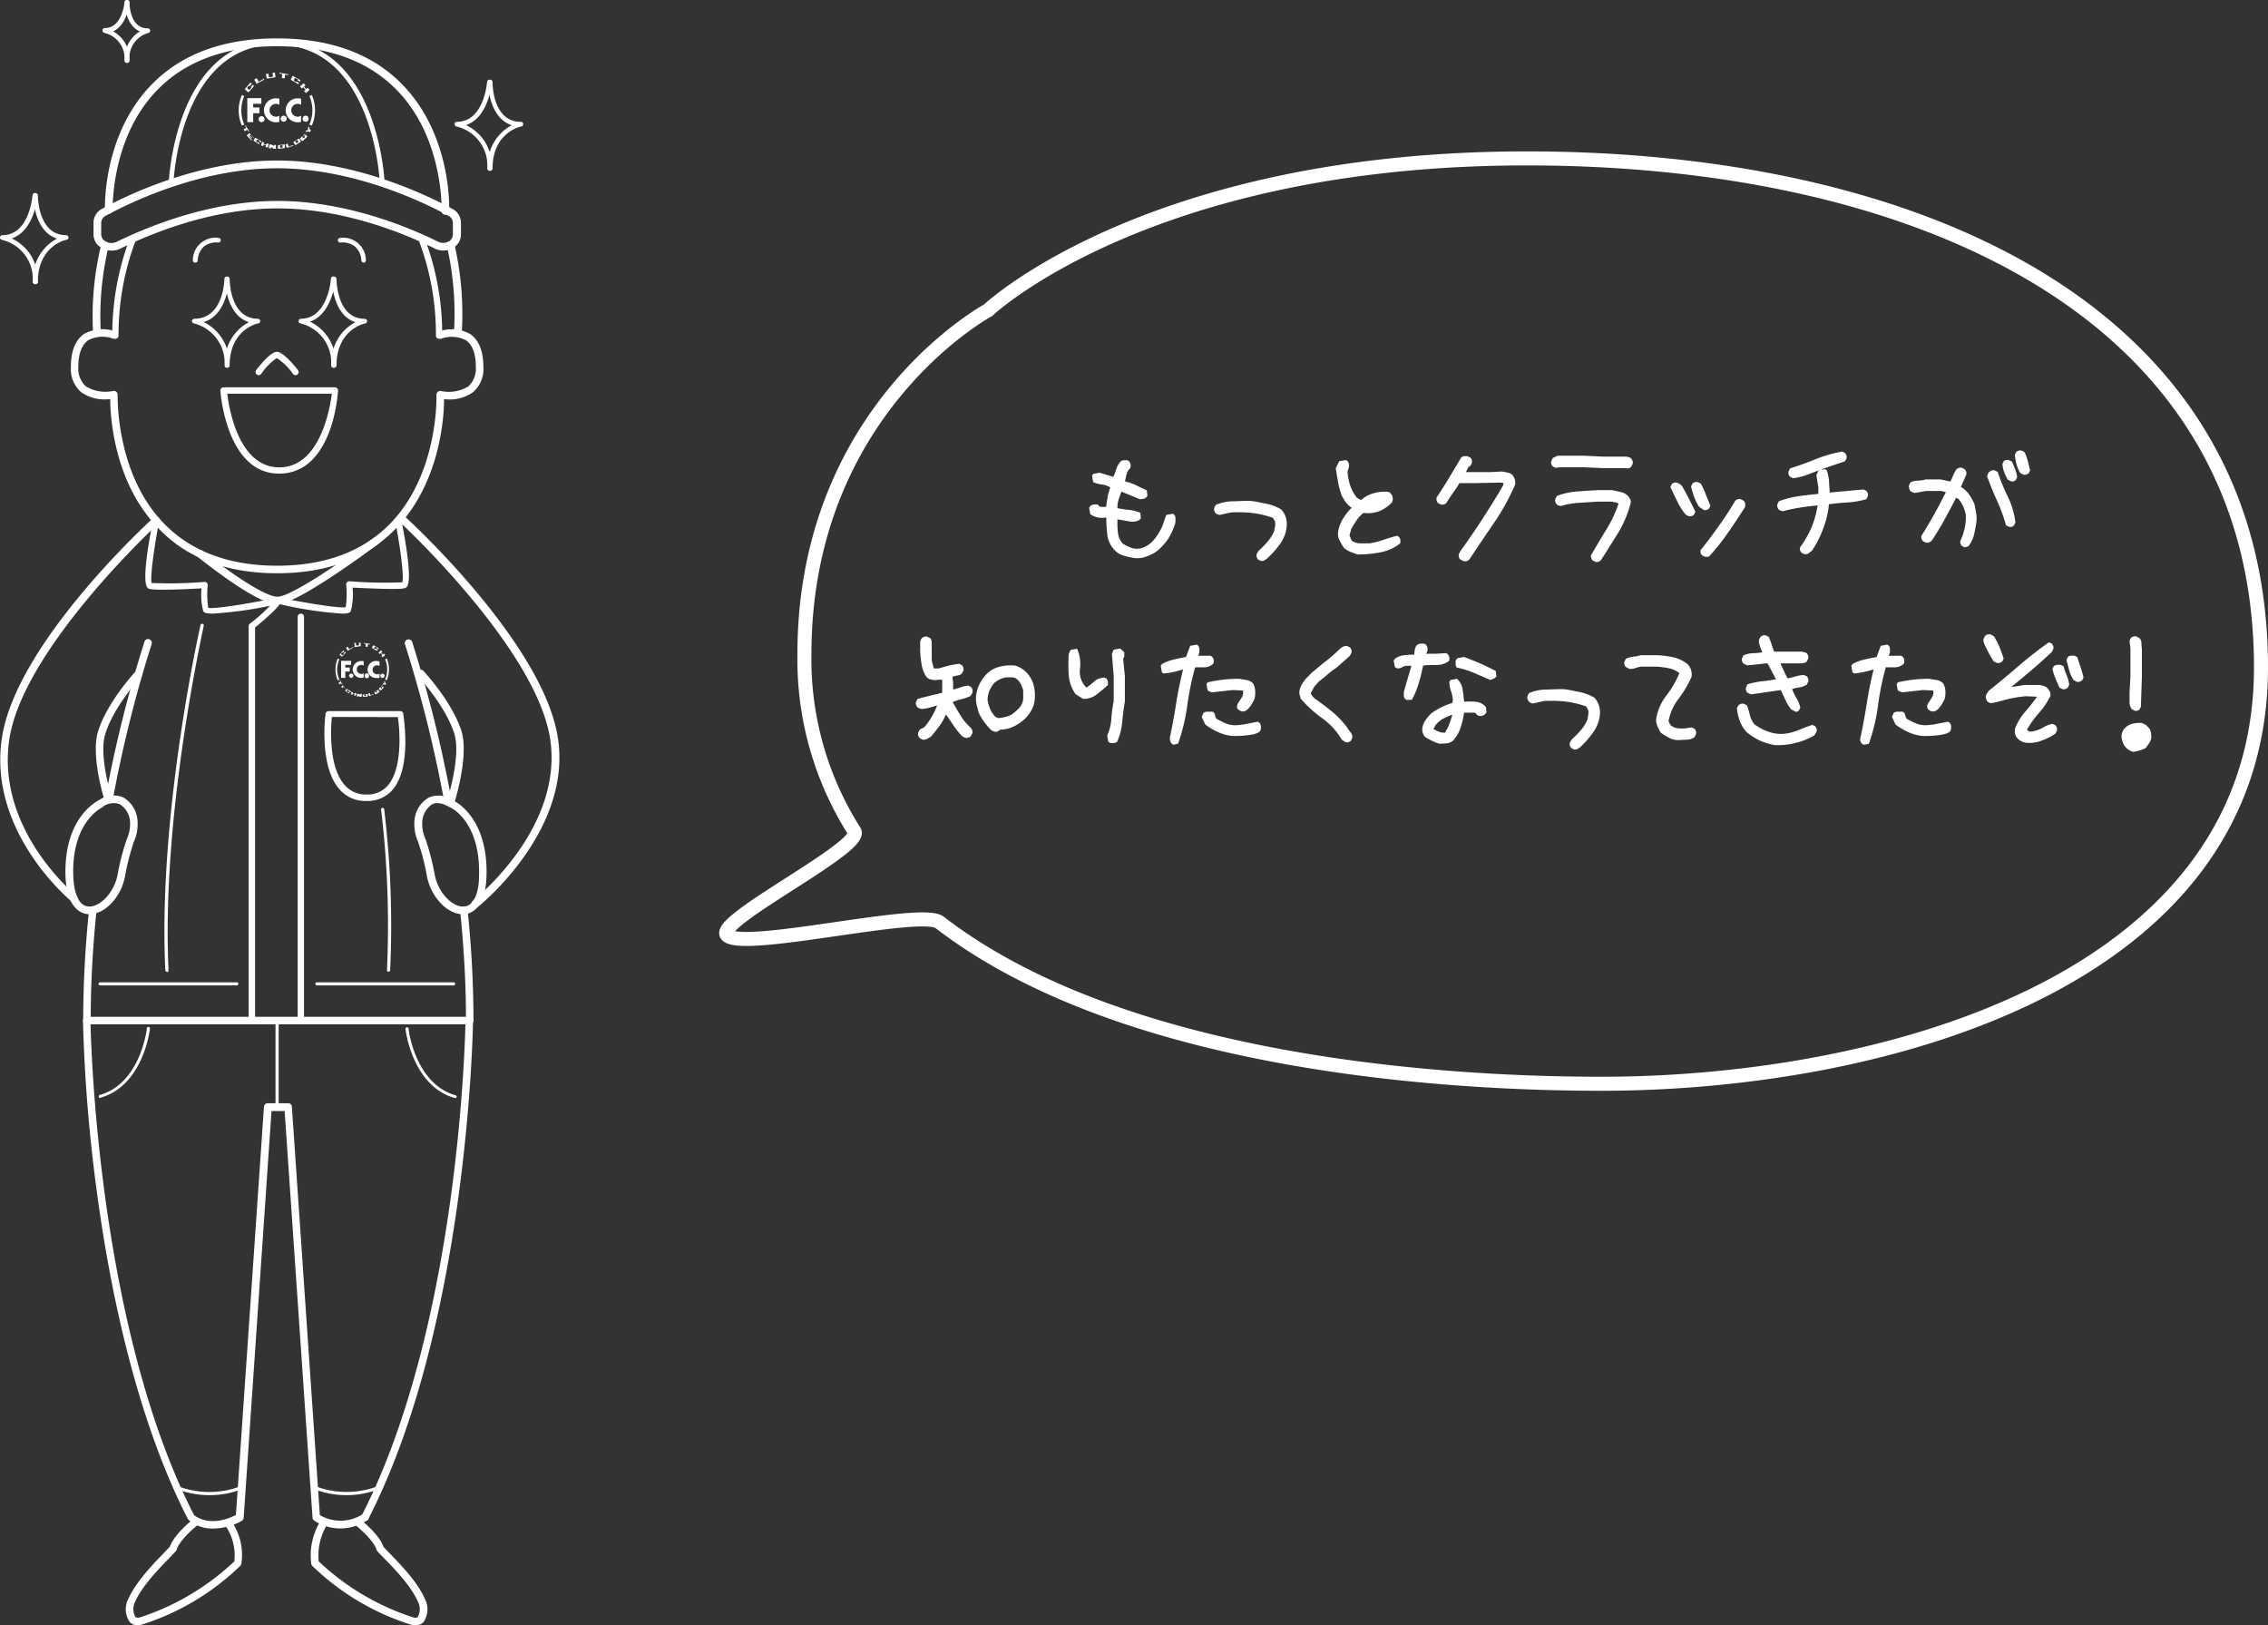 <svg xmlns="http://www.w3.org/2000/svg" viewBox="0 0 300.72 215.48"><rect x="0" y="0" width="300.72" height="215.48" fill="#333333" stroke="none"/><defs><style>.cls-1{fill:#fff;}.cls-2{fill:none;stroke:#fff;stroke-miterlimit:10;stroke-width:1.86px;}</style></defs><title>sec04_pc_img03</title><g id="レイヤー_2" data-name="レイヤー 2"><g id="レイヤー_2-2" data-name="レイヤー 2"><path class="cls-1" d="M150.52,74a9.39,9.39,0,0,1-1.6-.36,2.63,2.63,0,0,1-1.29-.89,3.56,3.56,0,0,1-.82-1.94,20.13,20.13,0,0,1-.12-2.2,3.5,3.5,0,0,1-1.13,0,3.26,3.26,0,0,1-1-.43l-.15-.86.15-.24a1.23,1.23,0,0,1,.47-.19,3,3,0,0,1,.55,0,.49.49,0,0,0,.47.31h.62c.05-.47.12-.91.2-1.33a7.57,7.57,0,0,1,.35-1.25,3,3,0,0,0-1.13-.39,4.2,4.2,0,0,1-1.14-.31l-.15-.86.15-.23.86-.16,1.8.55a5.39,5.39,0,0,0,.39-1,2.86,2.86,0,0,1,.55-1,.7.7,0,0,1,.43-.2,3,3,0,0,1,.5,0,.76.76,0,0,1,.4.43,1.18,1.18,0,0,1,0,.59,1.75,1.75,0,0,0-.51.86c-.08.31-.15.62-.2.93a6.4,6.4,0,0,1,1.49.51c.47.24.93.46,1.4.67l.08.7a.68.68,0,0,1-.43.39,2.2,2.2,0,0,1-.58.08l-2.43-1c-.15.37-.28.72-.39,1.06a4,4,0,0,0-.15,1.13c.52.1,1,.18,1.56.23a5.3,5.3,0,0,1,1.48.39l.08.71a1,1,0,0,1-.55.39,2.93,2.93,0,0,1-.7.08l-1.87-.32v.63a9,9,0,0,0,.11,1.39,2.48,2.48,0,0,0,.59,1.19,5.8,5.8,0,0,0,1.17.58,2.32,2.32,0,0,0,1.41,0,3.42,3.42,0,0,0,1.6-1.13,8,8,0,0,0,1.05-1.68l.55-1.56.86-.16a.58.58,0,0,1,.35.51,5.07,5.07,0,0,1,0,.66,8.66,8.66,0,0,1-.9,2.07A8.35,8.35,0,0,1,153.49,73a5.33,5.33,0,0,1-1.37.74A3.68,3.68,0,0,1,150.52,74Z"/><path class="cls-1" d="M167.19,74.37l-.39-.2a1,1,0,0,1-.17-.33.66.66,0,0,1,0-.37l.23-.43a13.18,13.18,0,0,0,1.23-1.25,5.17,5.17,0,0,0,.88-1.45c0-.18.06-.37.1-.56a2.07,2.07,0,0,0,0-.61l-.28-.51a12.39,12.39,0,0,0-2.38-.6,13.44,13.44,0,0,0-2.46-.14,3.53,3.53,0,0,0-1.13.1l-1.1.25a2.46,2.46,0,0,1-.29-.09,1.48,1.48,0,0,1-.25-.14,1.35,1.35,0,0,1-.18-.33.77.77,0,0,1,0-.37l.2-.4a6,6,0,0,1,2.09-.48c.74,0,1.47-.06,2.2-.06s1.51.22,2.25.35a6.53,6.53,0,0,1,2.13.78,2.67,2.67,0,0,1,.6,1,3.13,3.13,0,0,1,.14,1.21,4.69,4.69,0,0,1-.86,2.34A11.33,11.33,0,0,1,168.05,74a3.16,3.16,0,0,1-.39.28A.71.71,0,0,1,167.19,74.37Z"/><path class="cls-1" d="M180,73.51c-.31-.11-.62-.22-.94-.35a3.55,3.55,0,0,1-.86-.51c-.2-.31-.4-.64-.58-1a1.87,1.87,0,0,1-.2-1.13,4.8,4.8,0,0,1,.63-1.72,7.32,7.32,0,0,1,1.17-1.48,3.1,3.1,0,0,1-.78-.75,5.85,5.85,0,0,1-.55-.9,10.51,10.51,0,0,1-.47-1.75c-.1-.6-.21-1.21-.31-1.84l.47-.94.86-.15a.66.66,0,0,1,.39.43,1.14,1.14,0,0,1,0,.58l-.16.55a8.31,8.31,0,0,0,.35,1.8,5.42,5.42,0,0,0,.9,1.64l.55.31a4.11,4.11,0,0,1,1.64-.9,5.3,5.3,0,0,1,2-.19,1.09,1.09,0,0,1,.51.58,1.42,1.42,0,0,1,0,.74,4.65,4.65,0,0,1-1.6,1.18,4.2,4.2,0,0,1-2,.31L180.8,68a4,4,0,0,0-.94,1c-.26.39-.49.77-.7,1.13l-.23.86.31.7a2.1,2.1,0,0,0,1.09.35c.42,0,.84,0,1.25,0a10.57,10.57,0,0,0,1.84-.47c.6-.2,1.21-.39,1.83-.54a.7.7,0,0,1,.4.43,1.14,1.14,0,0,1,0,.58A5.88,5.88,0,0,1,183,73.23,15.6,15.6,0,0,1,180,73.51Z"/><path class="cls-1" d="M194,74.37l-.39-.2a1.06,1.06,0,0,1-.18-.33.92.92,0,0,1,0-.37l.2-.39c1-1.41,2-2.83,2.93-4.28s1.87-2.92,2.73-4.43l.08-.32a1.68,1.68,0,0,0-.52-.07l-3.23.07-2.11,0a13.28,13.28,0,0,1-.88,1.33c-.32.45-.61.89-.87,1.33a1.24,1.24,0,0,1-.34.18.76.76,0,0,1-.37,0l-.39-.2a.87.87,0,0,1-.17-.33.79.79,0,0,1,0-.41c.57-.86,1.12-1.73,1.66-2.62l1.58-2.65a.67.67,0,0,1,.39-.2,2.49,2.49,0,0,1,.47,0l.39.2a.87.87,0,0,1,.17.33.66.66,0,0,1,0,.37l-.19.39-.24.12-.35.7h3.21l1.6-.08.7.14a1.4,1.4,0,0,1,.63.29,1.82,1.82,0,0,1,.33.59,2,2,0,0,1,.06.7,29.3,29.3,0,0,1-2.8,5.08c-1.1,1.61-2.19,3.23-3.26,4.84a.91.91,0,0,1-.37.24A1,1,0,0,1,194,74.37Z"/><path class="cls-1" d="M215.54,62.06l0,0h-3l-2.42-.11h-3.32l-.55.07-.39-.19a1,1,0,0,1-.17-.33.66.66,0,0,1,0-.37l.19-.4.63-.31h3.63l2.42.12h3.13l.31.08a.61.61,0,0,1,.27.15,1.68,1.68,0,0,1,.2.34.77.77,0,0,1,0,.41l-.2.39a1.29,1.29,0,0,1-.33.17A.66.66,0,0,1,215.54,62.06Zm-4,12.42-.39-.19A.59.59,0,0,1,211,74c0-.1-.05-.2-.08-.31.65-1.14,1.33-2.27,2-3.38a16.12,16.12,0,0,0,1.68-3.53.79.79,0,0,0-.41-.18,1.6,1.6,0,0,1-.45-.1h-1.87l-2.5.16a11,11,0,0,0-2.43.43l-.29-.08a.6.6,0,0,1-.25-.15,1.24,1.24,0,0,1-.18-.34.76.76,0,0,1,0-.37l.2-.39a8.77,8.77,0,0,1,2.67-.6c.93-.07,1.86-.13,2.8-.18h1.87l1.11.24a1.93,1.93,0,0,1,1,.54,2.07,2.07,0,0,1,.27.41.75.75,0,0,1,.08.49,14.33,14.33,0,0,1-1.68,4c-.75,1.23-1.52,2.45-2.3,3.65a1,1,0,0,1-.33.17A.7.7,0,0,1,211.51,74.48Z"/><path class="cls-1" d="M223.9,68.43l-.39-.2a8.89,8.89,0,0,1-1.13-1.79c-.32-.65-.62-1.28-.9-1.88l.19-.39A1,1,0,0,1,222,64a.7.7,0,0,1,.38,0l.39.19.27.27c.31.55.62,1.12.92,1.7s.58,1.16.84,1.7l-.2.39a1.06,1.06,0,0,1-.33.18A.66.66,0,0,1,223.9,68.43Zm2-.82-.62-.43a6.66,6.66,0,0,1-.65-1.31,11.61,11.61,0,0,1-.41-1.39l.2-.39a1,1,0,0,1,.33-.17.66.66,0,0,1,.37,0l.39.19a10.9,10.9,0,0,1,.68,1.47c.2.51.4,1,.61,1.46l-.2.39a1.06,1.06,0,0,1-.33.18A.66.66,0,0,1,225.89,67.61Zm.16,6.21-.39-.2a1.06,1.06,0,0,1-.18-.33.66.66,0,0,1,0-.37c.83-1,1.64-2.11,2.42-3.2s1.51-2.22,2.19-3.36a1.19,1.19,0,0,1,.33-.18.77.77,0,0,1,.37,0l.39.2a.68.68,0,0,1,.2.37,1.14,1.14,0,0,1,0,.45c-.7,1.12-1.44,2.23-2.21,3.34a31.69,31.69,0,0,1-2.48,3.14.45.45,0,0,1-.27.14Z"/><path class="cls-1" d="M239.24,73.47l-.39-.2a1.06,1.06,0,0,1-.18-.33.77.77,0,0,1,0-.37A13.32,13.32,0,0,0,240.16,70,12.3,12.3,0,0,0,241,67c-.81.08-1.59.18-2.35.3a20.23,20.23,0,0,0-2.26.48,1.23,1.23,0,0,1-.29-.09,1.59,1.59,0,0,1-.26-.14,1.15,1.15,0,0,1-.17-.33.66.66,0,0,1,0-.37l.19-.39a11.94,11.94,0,0,1,2.58-.67c.89-.13,1.77-.23,2.66-.31v-.86L240.84,63l.24-.55.19-.13-1.87.7a7,7,0,0,1-1.68.37l-.39-.2a1.06,1.06,0,0,1-.18-.33.66.66,0,0,1,0-.37l.2-.39c1.14-.36,2.28-.77,3.41-1.23a17.24,17.24,0,0,1,3.5-1l.39.2a1.06,1.06,0,0,1,.18.33.77.77,0,0,1,0,.37l-.2.39-1.41.47-1.75.61.35,0a.22.22,0,0,1,.22,0l.17.11a6,6,0,0,1,.31,1.43c0,.51.08,1,.08,1.52l4.49-.41.39.2a1.06,1.06,0,0,1,.18.33.77.77,0,0,1,0,.37l-.2.39a10.94,10.94,0,0,1-2.46.43c-.83.05-1.67.13-2.5.24a12.06,12.06,0,0,1-.74,3.18A13.9,13.9,0,0,1,240.26,73l-.47.37A.75.75,0,0,1,239.24,73.47Z"/><path class="cls-1" d="M260.51,72.57l-.39-.2a1.06,1.06,0,0,1-.18-.33.76.76,0,0,1,0-.37,7.57,7.57,0,0,0,.57-1.68,7.35,7.35,0,0,0,.14-1.76,5.35,5.35,0,0,0-.35-1.09,4.78,4.78,0,0,0-.63-1l-.31-.15c-.5,1-1,1.92-1.53,2.89a32.39,32.39,0,0,1-1.71,2.81,1.16,1.16,0,0,1-.36.23.69.69,0,0,1-.43,0l-.39-.19a1.73,1.73,0,0,1-.17-.33.66.66,0,0,1,0-.37c.6-.94,1.16-1.89,1.7-2.86s1.05-1.94,1.54-2.93l-.62-.15h-2l-1.52.27-.29-.1-.26-.13a.54.54,0,0,1-.15-.3c0-.11-.06-.22-.08-.33a1.42,1.42,0,0,1,.1-.29,1.26,1.26,0,0,1,.13-.26,2.31,2.31,0,0,1,1-.23,3.39,3.39,0,0,0,1-.16h2l1.29.28c.13-.26.26-.54.37-.82a4.36,4.36,0,0,1,.45-.82,1.24,1.24,0,0,1,.34-.18.76.76,0,0,1,.37,0l.39.2a1,1,0,0,1,.17.33.79.79,0,0,1,0,.41l-.7,1.6a3.33,3.33,0,0,1,1.09,1,6.78,6.78,0,0,1,.71,1.29c.08.36.15.73.21,1.09a4.46,4.46,0,0,1,.06,1.17c-.08.57-.18,1.14-.31,1.7a4.24,4.24,0,0,1-.71,1.54.4.4,0,0,1-.27.14Zm5.86-2.73-.39-.2a21.89,21.89,0,0,0-1.19-3.26c-.48-1.06-.92-2.13-1.31-3.22a2,2,0,0,1,.1-.32.77.77,0,0,1,.17-.27,2.9,2.9,0,0,1,.33-.2.7.7,0,0,1,.41,0l.39.19a26,26,0,0,0,1.35,3.3,10.76,10.76,0,0,1,1,3.42l-.2.39a1.06,1.06,0,0,1-.33.18A.92.92,0,0,1,266.37,69.84Zm.23-6.06-.39-.19a7.34,7.34,0,0,1-.47-1,3.84,3.84,0,0,1-.23-1.1l.2-.39A1.29,1.29,0,0,1,266,61a.66.66,0,0,1,.37,0l.39.19c.16.34.3.68.43,1a4.41,4.41,0,0,1,.27,1.07l-.19.4a1.54,1.54,0,0,1-.34.17A.66.66,0,0,1,266.6,63.78Zm1.68-.86-.39-.19a4.27,4.27,0,0,1-.51-1.16,9.56,9.56,0,0,1-.23-1.27l.2-.39a1.29,1.29,0,0,1,.33-.17.66.66,0,0,1,.37,0l.39.19a7.72,7.72,0,0,1,.43,1.19c.1.41.21.82.31,1.24l-.19.39a1.54,1.54,0,0,1-.34.17A.66.66,0,0,1,268.28,62.92Z"/><path class="cls-1" d="M122.33,98.06l-.39-.2a1.77,1.77,0,0,1-.19-.33.69.69,0,0,1,0-.41l.19-.39c.13-.08.27-.14.39-.2a.9.9,0,0,0,.36-.27,9.45,9.45,0,0,0,.89-1.31,8.36,8.36,0,0,0,.67-1.42l0,0c-.34.1-.68.2-1,.29a6.46,6.46,0,0,1-1.07.18l-.29-.1-.26-.14a1.29,1.29,0,0,1-.17-.33.66.66,0,0,1,0-.37l.19-.39c.55-.16,1.1-.3,1.64-.43l1.64-.39V90.28l-.07-.19-1,.08-.55-.12a1,1,0,0,1-.47-.31,4.14,4.14,0,0,1-.66-1.78A12.42,12.42,0,0,1,122,86a6,6,0,0,0,0-.75,1,1,0,0,1,.24-.66,1.06,1.06,0,0,1,.33-.18.77.77,0,0,1,.37,0l.39.19a.83.83,0,0,1,.21.64c0,.25,0,.49,0,.73l0,1.29a2.59,2.59,0,0,0,.09.68c.07.22.13.45.18.68h.62l1.35-.37a10.94,10.94,0,0,1,1.39-.25l.39.19a1.24,1.24,0,0,1,.18.34.76.76,0,0,1,0,.37l-.23.43a1.2,1.2,0,0,1-.59.23,3,3,0,0,0-.62.16l0,.23a3.53,3.53,0,0,1,.08.72v.73h.08c.31-.08.61-.17.91-.28a5.61,5.61,0,0,1,1-.23l.39.19a1.24,1.24,0,0,1,.18.34.91.91,0,0,1,0,.41l-.24.43a6,6,0,0,1-1.19.43,6.64,6.64,0,0,0-1.19.39c.34.62.7,1.23,1.07,1.83a7.44,7.44,0,0,0,1.35,1.6,1.24,1.24,0,0,1,.18.34.76.76,0,0,1,0,.37l-.2.39a.52.52,0,0,1-.27.15l-.31.08a1.22,1.22,0,0,1-.43-.15,1.53,1.53,0,0,1-.36-.32,12.38,12.38,0,0,1-1-1.3c-.3-.46-.61-.91-.92-1.35a7.85,7.85,0,0,1-.88,1.54c-.35.48-.72.94-1.11,1.39-.16.1-.32.2-.49.29A1,1,0,0,1,122.33,98.06Zm9.5-1.06-.39-.19a9,9,0,0,1-.94-1.1,6.53,6.53,0,0,1-.74-1.25l-.24-.93a4,4,0,0,1-.12-1,4.64,4.64,0,0,1,.43-1.74,5.24,5.24,0,0,1,1.06-1.5,3.76,3.76,0,0,1,1.72-.92,6.61,6.61,0,0,1,1.95-.14,3.49,3.49,0,0,1,.82.35,4.08,4.08,0,0,1,.74.59,3.77,3.77,0,0,1,.94,1.7,5.42,5.42,0,0,1,.12,2,3.38,3.38,0,0,1-.41,1.27,4.76,4.76,0,0,1-.84,1.12,6.1,6.1,0,0,1-1.56,1.07,4.3,4.3,0,0,1-1.84.41v.08a1.3,1.3,0,0,1-.33.17A.66.66,0,0,1,131.83,97Zm2.3-2.26a7.68,7.68,0,0,0,.82-.69,2.33,2.33,0,0,0,.59-.84,1.89,1.89,0,0,0,.13-.82c0-.28,0-.57,0-.86a4.93,4.93,0,0,0-.29-.78,2.06,2.06,0,0,0-.53-.7,1,1,0,0,0-.64-.25c-.25,0-.5,0-.76,0a3.22,3.22,0,0,0-.94.29,2.87,2.87,0,0,0-.82.61,4.67,4.67,0,0,0-.55,1,3.3,3.3,0,0,0-.19,1.15,5.66,5.66,0,0,0,.35,1.19,3.23,3.23,0,0,0,.7,1l.35.16a5.66,5.66,0,0,0,1-.16A3.47,3.47,0,0,0,134.13,94.74Z"/><path class="cls-1" d="M143.61,92.65l-1-.63a4.94,4.94,0,0,1-.9-2.5,20.25,20.25,0,0,1,0-2.81l.24-.55.86-.15a5,5,0,0,1,.39,2.65,2.9,2.9,0,0,0,.86,2.5,13.64,13.64,0,0,0,1.09-.86,2,2,0,0,1,1.33-.46.67.67,0,0,1,.39.42,1.18,1.18,0,0,1,0,.59c-.47.42-.95.82-1.45,1.21A2.74,2.74,0,0,1,143.61,92.65Zm3.59,5.86-.24-.16-.15-.86a6.36,6.36,0,0,0,.55-2.19,17.05,17.05,0,0,1,.31-2.34V89.68l-.24-3,.24-.55.86-.15.54.47v.62l-.15.24.23,2.34V93c-.15.89-.27,1.78-.35,2.7a8.35,8.35,0,0,1-.66,2.61.75.75,0,0,1-.43.2A5,5,0,0,1,147.2,98.51Z"/><path class="cls-1" d="M155.59,98.74l-.23-.15a.8.8,0,0,1-.21-.41,1.1,1.1,0,0,1,0-.53c.3-1.46.57-2.94.81-4.46s.55-3,.91-4.45a12.12,12.12,0,0,1-2.58.55l-.23-.16-.16-.86.16-.23a6.08,6.08,0,0,1,1.52-.59c.55-.13,1.11-.24,1.68-.35l.55-1.48.86-.16a.58.58,0,0,1,.35.47,4.4,4.4,0,0,1,0,.62l-.16.39h1.64a.71.71,0,0,1,.39.43,1,1,0,0,1,0,.59,1.72,1.72,0,0,1-1.13.51c-.44,0-.87,0-1.29,0a36.16,36.16,0,0,0-1.05,5.11,25.39,25.39,0,0,1-1.21,5Zm7.82-1.17a5.94,5.94,0,0,1-1.92-.52,8.55,8.55,0,0,1-1.68-1l-.47-1,.24-.55a1,1,0,0,1,.55-.15h.62a.55.55,0,0,1,.35.43,1.24,1.24,0,0,0,.2.51c.36.2.74.4,1.13.57a3.39,3.39,0,0,0,1.29.29,9.43,9.43,0,0,0,1.52-.17l1.53-.3a.71.71,0,0,1,.39.43,1.14,1.14,0,0,1,0,.58c0,.35-.47.6-1.4.74A13.73,13.73,0,0,1,163.41,97.57Zm1.17-3.28c-.31-.12-.5-.27-.55-.46a.78.78,0,0,1,.16-.64c.15-.26.31-.5.47-.74a1.29,1.29,0,0,0,.15-.9l-1.33-.07-2.81.31-.54-.24-.16-.86.16-.23a18.15,18.15,0,0,1,4.14-.47l1,.16a1.59,1.59,0,0,1,.89.47,2.49,2.49,0,0,1,.27,1,3.09,3.09,0,0,1-.11,1.09C165.68,94,165.11,94.47,164.58,94.29Z"/><path class="cls-1" d="M178.42,98.39l-.5-.31a9.24,9.24,0,0,0-2.62-2.87,16.48,16.48,0,0,1-2.85-2.6c0-.18-.1-.36-.14-.53a1.55,1.55,0,0,1,0-.53,2.56,2.56,0,0,1,.31-.82c.16-.26.33-.5.51-.74l.74-.74c.63-.55,1.27-1.08,1.94-1.6A21.41,21.41,0,0,0,177.68,86a2.44,2.44,0,0,1,.43-.28.89.89,0,0,1,.51-.07l.39.19a1.35,1.35,0,0,1,.18.33.78.78,0,0,1,0,.37l-.2.4-1.8,1.6a9,9,0,0,0-1.17.88,14.05,14.05,0,0,1-1.13.91l-.63.71-.46.86a1.48,1.48,0,0,0,.19.35,3.74,3.74,0,0,0,.27.31c.79.55,1.55,1.13,2.31,1.74a12.25,12.25,0,0,1,2.07,2.17,3.67,3.67,0,0,0,.45.64.91.91,0,0,1,.21.72l-.19.39a1.35,1.35,0,0,1-.33.18A.7.7,0,0,1,178.42,98.39Z"/><path class="cls-1" d="M186.53,92.8l-.23-.15a.57.57,0,0,1-.16-.43v-.51l1-3.44h-.55a1.27,1.27,0,0,0-.7.2,1,1,0,0,1-.71.12l-.23-.16-.16-.86.16-.23a2.44,2.44,0,0,1,1.21-.47,10.19,10.19,0,0,1,1.37-.08,3.25,3.25,0,0,1,.07-.67,1.72,1.72,0,0,1,.24-.58,1.14,1.14,0,0,1,.47-.2,4.12,4.12,0,0,1,.54,0,.71.71,0,0,1,.39.43,1,1,0,0,1,0,.59l-.15.31h1.33l1.32-.08a.76.76,0,0,1,.4.43,1.18,1.18,0,0,1,0,.59,2.64,2.64,0,0,1-1.65.55c-.62,0-1.22,0-1.79.07-.16.79-.35,1.57-.59,2.35a11.19,11.19,0,0,1-.9,2.19Zm4.3,5.79a5.85,5.85,0,0,1-1-.4,8.33,8.33,0,0,1-.94-.54,2,2,0,0,1-.23-.47,1.82,1.82,0,0,1-.08-.55,2.46,2.46,0,0,1,.39-1.09,6.47,6.47,0,0,1,.78-.94,8.64,8.64,0,0,1,1.33-.82,10.27,10.27,0,0,1,1.49-.59l.07-.46a5.49,5.49,0,0,0-.27-1.18,3.42,3.42,0,0,1-.19-1.17l.15-.23.86-.16a2.44,2.44,0,0,1,.74,1.41c.08.52.15,1.07.2,1.64a8.13,8.13,0,0,1,1.56,0,2,2,0,0,1,1.33.7l.08.7a1.4,1.4,0,0,1-.47.43.93.93,0,0,1-.63,0l-.23-.15-.16-.24h-1.48a12.45,12.45,0,0,1-.47,2,4.86,4.86,0,0,1-1,1.71,1.57,1.57,0,0,1-.86.36C191.45,98.57,191.14,98.59,190.83,98.59Zm.86-1.49v-.16a5,5,0,0,0,.5-1c.13-.37.25-.73.36-1.09l-.08-.08c-.37.15-.73.32-1.1.5a3.36,3.36,0,0,0-1,.83l-.31.54a4.73,4.73,0,0,0,.78.39A1.54,1.54,0,0,0,191.69,97.1Zm5.93-6.95-2.18-.94a11.25,11.25,0,0,0-2.27-.7.61.61,0,0,1-.16-.43v-.51l.24-.31.86-.16c.73.26,1.44.55,2.15.86s1.39.65,2.07,1l.08.7a.79.79,0,0,1-.36.31Z"/><path class="cls-1" d="M208.72,99.37l-.39-.2a1.06,1.06,0,0,1-.18-.33.77.77,0,0,1,0-.37l.24-.43a13.18,13.18,0,0,0,1.23-1.25,5.17,5.17,0,0,0,.88-1.45c0-.18.06-.37.09-.56a1.78,1.78,0,0,0,0-.61l-.27-.51a12.39,12.39,0,0,0-2.38-.6,13.44,13.44,0,0,0-2.46-.14,3.62,3.62,0,0,0-1.14.1l-1.09.25a2.46,2.46,0,0,1-.29-.09L202.7,93a1.73,1.73,0,0,1-.17-.33.66.66,0,0,1,0-.37l.19-.4a6.08,6.08,0,0,1,2.09-.48c.75,0,1.48-.06,2.21-.06s1.5.22,2.25.35a6.53,6.53,0,0,1,2.13.78,2.8,2.8,0,0,1,.6,1,3.33,3.33,0,0,1,.14,1.21,4.79,4.79,0,0,1-.86,2.34A12.29,12.29,0,0,1,209.58,99a3.16,3.16,0,0,1-.39.28A.73.73,0,0,1,208.72,99.37Z"/><path class="cls-1" d="M222.55,98.12a2.6,2.6,0,0,1-1.23-.3,9.47,9.47,0,0,1-1.11-.68,7.06,7.06,0,0,1-.43-.82,2.26,2.26,0,0,1-.19-.94,6.74,6.74,0,0,1,1.34-3.14,12.83,12.83,0,0,0,1.74-3,3.39,3.39,0,0,0-1.46-.66,11.24,11.24,0,0,0-1.66-.2h-2a5.74,5.74,0,0,0-.74.2,2.55,2.55,0,0,1-.74.11l-.51-.27a1,1,0,0,1-.17-.33.66.66,0,0,1,0-.37l.19-.39a4.08,4.08,0,0,1,1-.28c.34,0,.67-.12,1-.19h2a12.88,12.88,0,0,1,2.15.25,4.61,4.61,0,0,1,2,.92,1.91,1.91,0,0,1,.49.78,2.09,2.09,0,0,1,.06.94,14.18,14.18,0,0,1-1.7,2.87,7,7,0,0,0-1.35,3l.27.5a1.7,1.7,0,0,0,.94.43,4.43,4.43,0,0,0,1.09,0l.78-.11.4.19a1.73,1.73,0,0,1,.17.33.66.66,0,0,1,0,.37l-.19.39a1.81,1.81,0,0,1-1,.34Z"/><path class="cls-1" d="M235.35,98.78a7.71,7.71,0,0,1-2-.6,7.79,7.79,0,0,1-1.8-1.16,4.46,4.46,0,0,1-.87-1.46,6.78,6.78,0,0,1-.38-1.66l.2-.39a1.38,1.38,0,0,1,.33-.2.79.79,0,0,1,.41,0l.39.2a9.17,9.17,0,0,1,.39,1.29,3.17,3.17,0,0,0,.59,1.21,6.67,6.67,0,0,0,1.89,1,4.82,4.82,0,0,0,2.17.26,7.06,7.06,0,0,0,1.84-.49c.6-.25,1.2-.48,1.79-.68l.4.19a1.73,1.73,0,0,1,.17.33.66.66,0,0,1,0,.37l-.31.51a9,9,0,0,1-2.52,1A9.27,9.27,0,0,1,235.35,98.78Zm2.54-4.53-.39-.2a6.1,6.1,0,0,1-.76-1.23l-.61-1.31-.19,0-3.71.54a2,2,0,0,1-.29-.09,1.59,1.59,0,0,1-.26-.14,1,1,0,0,1-.17-.33.66.66,0,0,1,0-.37l.19-.4a11.37,11.37,0,0,1,1.86-.39c.63-.07,1.27-.16,1.89-.27V90l-1.09-2.07-2.7.28-.51-.24a1.29,1.29,0,0,1-.17-.33.66.66,0,0,1,0-.37l.19-.39a3.63,3.63,0,0,1,1.2-.28c.43,0,.85-.06,1.27-.11v-.12c-.11-.23-.2-.46-.28-.68a2.87,2.87,0,0,1-.15-.73,1.4,1.4,0,0,1,.09-.29,1.48,1.48,0,0,1,.14-.25,1.19,1.19,0,0,1,.33-.18.66.66,0,0,1,.37,0l.39.2c.13.31.25.63.36.95a9.94,9.94,0,0,0,.35,1h3.67l.35.08a1,1,0,0,1,.31.15,1.24,1.24,0,0,1,.18.34.76.76,0,0,1,0,.37l-.2.39a.48.48,0,0,1-.29.15l-.33.08,0,0H236.1v.08l.89,1.88h.2l1-.26a5.12,5.12,0,0,1,1-.17l.39.19a1.35,1.35,0,0,1,.18.33.81.81,0,0,1,0,.38l-.2.39a2.43,2.43,0,0,1-.94.35,7.35,7.35,0,0,0-1,.23,7.07,7.07,0,0,0,.58,1.21,4.12,4.12,0,0,1,.51,1.25l-.19.39a1.24,1.24,0,0,1-.34.18A.66.66,0,0,1,237.89,94.25Z"/><path class="cls-1" d="M247.11,98.74l-.24-.15a.79.79,0,0,1-.2-.41.9.9,0,0,1,.05-.53c.3-1.46.57-2.94.81-4.46s.54-3,.9-4.45a12.19,12.19,0,0,1-2.57.55l-.24-.16-.15-.86.15-.23a6,6,0,0,1,1.53-.59c.54-.13,1.1-.24,1.68-.35l.54-1.48.86-.16a.57.57,0,0,1,.35.47,4.4,4.4,0,0,1,0,.62l-.15.39h1.64a.74.74,0,0,1,.39.43,1.18,1.18,0,0,1,0,.59,1.74,1.74,0,0,1-1.14.51c-.44,0-.87,0-1.28,0A36.18,36.18,0,0,0,249,93.62a24.72,24.72,0,0,1-1.21,5Zm7.81-1.17a5.94,5.94,0,0,1-1.92-.52,8.78,8.78,0,0,1-1.67-1l-.47-1,.23-.55a1,1,0,0,1,.55-.15h.62a.55.55,0,0,1,.35.43,1.39,1.39,0,0,0,.2.51c.36.2.74.4,1.13.57a3.39,3.39,0,0,0,1.29.29,9.43,9.43,0,0,0,1.52-.17l1.53-.3a.66.66,0,0,1,.39.43,1.14,1.14,0,0,1,0,.58c0,.35-.47.6-1.4.74A13.65,13.65,0,0,1,254.92,97.57Zm1.17-3.28a.82.82,0,0,1-.55-.46.78.78,0,0,1,.16-.64c.16-.26.31-.5.47-.74a1.24,1.24,0,0,0,.16-.9L255,91.48l-2.82.31-.54-.24-.16-.86.16-.23a18.15,18.15,0,0,1,4.14-.47l1,.16a1.56,1.56,0,0,1,.89.47,2.67,2.67,0,0,1,.28,1,3.35,3.35,0,0,1-.12,1.09C257.2,94,256.63,94.47,256.09,94.29Z"/><path class="cls-1" d="M264.75,87.88l-.39-.19a13.75,13.75,0,0,1-.82-1.43,10.36,10.36,0,0,1-.53-1.13,1.13,1.13,0,0,1,0-.45l.2-.39a1.06,1.06,0,0,1,.33-.18.92.92,0,0,1,.41,0l.43.24a10.9,10.9,0,0,1,.74,1.44c.21.5.39,1,.55,1.53l-.2.39a1.29,1.29,0,0,1-.33.17A.66.66,0,0,1,264.75,87.88Zm3.91,10.59a1.87,1.87,0,0,1-1.34-.82,1.47,1.47,0,0,1-.11-1.14,7.52,7.52,0,0,1,1.31-2.14c.56-.65,1.09-1.32,1.58-2l-1.48-.07a17.18,17.18,0,0,0-2.92.52,14.25,14.25,0,0,1-1.77.41l-.39-.19a1.35,1.35,0,0,1-.18-.33,1.15,1.15,0,0,1-.06-.37,1,1,0,0,1,.16-.41c.08-.12.17-.25.27-.38,1.33-1.06,2.65-2.16,3.95-3.28s2.63-2.16,4-3.12l.39.19a1.24,1.24,0,0,1,.18.34.66.66,0,0,1,0,.37l-.2.39c-.85.8-1.73,1.59-2.63,2.36s-1.81,1.52-2.72,2.25l.24,0,1.52-.24h2l.49.12a1.37,1.37,0,0,1,.45.23,2,2,0,0,1,.37.49,1,1,0,0,1,.1.61,10,10,0,0,1-1.5,2.24,13,13,0,0,0-1.59,2.21c.11.3.45.36,1,.19a4,4,0,0,0,1.17-.48,3.4,3.4,0,0,1,1.21-.45l.39.19a1.35,1.35,0,0,1,.18.33.81.81,0,0,1,0,.38l-.2.39a7.89,7.89,0,0,1-1.83.93A4.49,4.49,0,0,1,268.66,98.47Zm4.8-7.11-.39-.2c-.18-.39-.36-.79-.53-1.21a9.6,9.6,0,0,1-.41-1.25l.2-.39a.77.77,0,0,1,.43-.17,3.62,3.62,0,0,1,.47,0l.39.19a7.18,7.18,0,0,0,.41,1.21,4.35,4.35,0,0,1,.33,1.25l-.2.39a1.06,1.06,0,0,1-.33.18A.66.66,0,0,1,273.46,91.36Zm1.88-1-.39-.19a4.94,4.94,0,0,1-.59-1.31L274,87.49l.19-.39a.63.63,0,0,1,.39-.17,3.77,3.77,0,0,1,.47,0l.39.19c.13.44.28.89.43,1.35a11.43,11.43,0,0,1,.39,1.35l-.19.39a1.73,1.73,0,0,1-.33.17A.66.66,0,0,1,275.34,90.38Z"/><path class="cls-1" d="M282.89,99.68a1.42,1.42,0,0,1-.45-.16,2.9,2.9,0,0,1-.41-.27,2.11,2.11,0,0,1-.55-.78,3.49,3.49,0,0,1-.19-.94,1.74,1.74,0,0,1,.17-.59,2,2,0,0,1,.37-.5,2.11,2.11,0,0,1,1-.51,4,4,0,0,1,1.17-.08l.55.27.35.36a1.23,1.23,0,0,1,.29.62,4.23,4.23,0,0,1,.06.7,2.11,2.11,0,0,1-.29.73l-.45.64a4.22,4.22,0,0,1-.78.31A7,7,0,0,1,282.89,99.68Zm.15-5.47-.39-.2a1.57,1.57,0,0,1-.29-1c0-.39,0-.77,0-1.13l.12-2.19V86l-.12-1.06.19-.39a1.2,1.2,0,0,1,.34-.17.66.66,0,0,1,.37,0l.39.19a1,1,0,0,1,.29.67q0,.39.06.78v3.71l-.12,3.51,0,.43-.19.39a1.24,1.24,0,0,1-.34.18A.66.66,0,0,1,283,94.21Z"/><path class="cls-2" d="M131,41.14S152.28,21,202.46,21s97.33,19.28,97.33,67.48c0,42.06-50.94,55.2-87.44,55.2-24.82,0-64.75-3.64-87.77-21.4-2.45-1.9-26.16,3.91-28.19,1.69-1.68-1.85,18.24-11.68,16.89-13.77a42.49,42.49,0,0,1-6.62-23.48C106.66,54.28,131,41.14,131,41.14Z"/><path class="cls-1" d="M18.25,215.48a1.4,1.4,0,0,1-1.07-.47,3,3,0,0,1-.14-3.09c1-2.19,3.18-4.49,4.66-6l.81-.85c.14-.44.73-1.69,3-3.59a.49.49,0,1,1,.63.76c-2.43,2-2.71,3.17-2.71,3.18a.6.6,0,0,1-.12.24l-.91.95c-1.43,1.47-3.58,3.7-4.47,5.72a2.13,2.13,0,0,0,0,2c.06.06.22.24.71.07A33.11,33.11,0,0,0,31.07,207,6.88,6.88,0,0,0,30,202.44a.51.51,0,0,1,.11-.7.5.5,0,0,1,.69.11A7.75,7.75,0,0,1,32,207.32a.5.5,0,0,1-.13.26,33,33,0,0,1-13,7.78A2.38,2.38,0,0,1,18.25,215.48Zm13.29-8.24Z"/><path class="cls-1" d="M55.07,215.48a2.27,2.27,0,0,1-.68-.12,33.06,33.06,0,0,1-13-7.78.42.42,0,0,1-.12-.26,8.71,8.71,0,0,1,1.27-5.75.5.5,0,0,1,.83.56A7.82,7.82,0,0,0,42.26,207a32.91,32.91,0,0,0,12.45,7.4c.48.17.65,0,.7-.07a2.13,2.13,0,0,0,0-2c-.88-2-3-4.25-4.46-5.72-.35-.36-.67-.68-.91-.95a.5.5,0,0,1-.13-.26h0s-.28-1.13-2.71-3.16a.5.5,0,1,1,.64-.76c2.29,1.9,2.87,3.15,3,3.59l.81.85c1.48,1.52,3.71,3.82,4.66,6a3,3,0,0,1-.13,3.09A1.42,1.42,0,0,1,55.07,215.48Z"/><path class="cls-1" d="M36.74,76c-6.66,0-12-2-15.77-6C15.12,64,14.63,55.26,14.61,52.9A5.4,5.4,0,0,1,10.77,52,4.07,4.07,0,0,1,9.4,48.64c0-2.08.58-3.54,1.72-4.35a5,5,0,0,1,4.16-.35.5.5,0,1,1-.34.94,4.06,4.06,0,0,0-3.25.23c-.86.61-1.3,1.8-1.3,3.53a3.13,3.13,0,0,0,1,2.58,4.94,4.94,0,0,0,3.61.61.5.5,0,0,1,.42.11.49.49,0,0,1,.18.4c0,.1-.3,10.39,6.08,17C25.31,73.1,30.37,75,36.74,75s11.44-1.9,15.06-5.65c6.39-6.63,6.08-16.91,6.07-17a.51.51,0,0,1,.61-.51,4.94,4.94,0,0,0,3.61-.61,3.16,3.16,0,0,0,1-2.58c0-1.73-.43-2.92-1.29-3.53a4.08,4.08,0,0,0-3.26-.23.5.5,0,0,1-.34-.94,5,5,0,0,1,4.17.35c1.14.81,1.72,2.27,1.72,4.35A4,4,0,0,1,62.71,52a5.37,5.37,0,0,1-3.83.91c0,2.36-.51,11.06-6.37,17.14C48.71,74,43.4,76,36.74,76Z"/><path class="cls-1" d="M34.3,49.74a.44.44,0,0,1-.25-.08.43.43,0,0,1-.08-.59c.69-.91,2-2.43,2.74-2.43s2.09,1.52,2.8,2.43a.41.41,0,0,1-.65.51,8,8,0,0,0-2.16-2.11,7.88,7.88,0,0,0-2.07,2.11A.44.44,0,0,1,34.3,49.74Z"/><path class="cls-1" d="M12.84,44.53a.5.5,0,0,1-.5-.46,39.61,39.61,0,0,1,1.05-11.49.51.51,0,0,1,.61-.37.51.51,0,0,1,.36.61,39.74,39.74,0,0,0-1,11.17.5.5,0,0,1-.45.54Z"/><path class="cls-1" d="M60.65,44.53h0a.51.51,0,0,1-.45-.55,40.42,40.42,0,0,0-.86-11,.5.5,0,0,1,1-.21,41.3,41.3,0,0,1,.89,11.33A.52.52,0,0,1,60.65,44.53Z"/><path class="cls-1" d="M58.21,44.91a.41.41,0,0,1-.41-.41,35.06,35.06,0,0,0-2.33-12.78.41.41,0,1,1,.77-.3A35.86,35.86,0,0,1,58.63,44.5.41.41,0,0,1,58.21,44.91Z"/><path class="cls-1" d="M15.31,44.91a.41.41,0,0,1-.42-.41,36.15,36.15,0,0,1,2.25-12.72.42.42,0,0,1,.54-.24.41.41,0,0,1,.24.53,35.23,35.23,0,0,0-2.2,12.43A.41.41,0,0,1,15.31,44.91Z"/><path class="cls-1" d="M14.74,33.22a2.54,2.54,0,0,1-1.34-.38,2.08,2.08,0,0,1-1-1.77V29.53A2.08,2.08,0,0,1,13.5,27.7c2.73-1.5,12.48-6.42,23.23-6.42S57.23,26.2,60,27.7a2.09,2.09,0,0,1,1.12,1.83v1.54a2.07,2.07,0,0,1-1,1.77,2.57,2.57,0,0,1-2.48.11c-4-2-12.09-5.32-20.85-5.32S19.9,31,15.88,33A2.55,2.55,0,0,1,14.74,33.22Zm22-10.91c-10.5,0-20,4.82-22.73,6.3a1.06,1.06,0,0,0-.59.92v1.54A1.05,1.05,0,0,0,14,32a1.53,1.53,0,0,0,1.47.06c4.1-2,12.33-5.42,21.31-5.42S53.93,30,58,32A1.53,1.53,0,0,0,59.51,32a1.07,1.07,0,0,0,.54-.89V29.53a1.06,1.06,0,0,0-.59-.92C56.78,27.13,47.23,22.31,36.73,22.31Z"/><path class="cls-1" d="M14.42,28.31a.52.52,0,0,1-.51-.5c0-.4-.28-9.89,6.14-16.54C24,7.17,29.61,5.09,36.73,5.09s12.73,2.08,16.68,6.18c6.42,6.65,6.16,16.14,6.14,16.54a.52.52,0,1,1-1,0c0-.09.25-9.46-5.86-15.79C48.91,8.1,43.55,6.13,36.73,6.13S24.54,8.1,20.79,12c-6.11,6.34-5.85,15.7-5.85,15.79a.52.52,0,0,1-.5.54Z"/><path class="cls-1" d="M22.67,24.6h0a.32.32,0,0,1-.3-.33c0-.18.82-19,14.38-19a.31.31,0,0,1,0,.62C23.77,5.92,23,24.11,23,24.3A.32.32,0,0,1,22.67,24.6Z"/><path class="cls-1" d="M50.67,24.6a.32.32,0,0,1-.31-.3c0-.19-.79-18.38-13.75-18.38a.31.31,0,0,1,0-.62C50.17,5.3,51,24.09,51,24.27a.32.32,0,0,1-.3.33Z"/><polygon class="cls-1" points="34.65 13.76 34.65 13.01 33.57 13.01 32.79 13.01 32.79 13.76 32.79 14.25 32.79 15.01 32.79 16.19 33.57 16.19 33.57 15.01 34.39 15.01 34.39 14.25 33.57 14.25 33.57 13.76 34.65 13.76"/><path class="cls-1" d="M34.68,16.19a.39.39,0,0,0,.4-.39.4.4,0,0,0-.4-.4.39.39,0,0,0-.39.4A.38.38,0,0,0,34.68,16.19Z"/><path class="cls-1" d="M37.22,15.8a.4.4,0,0,0,.79,0,.4.4,0,1,0-.79,0Z"/><path class="cls-1" d="M35,14.62a1.59,1.59,0,0,0,1.59,1.59,1.63,1.63,0,0,0,.45-.06v-.81a.85.85,0,1,1,0-1.44v-.81a1.63,1.63,0,0,0-.45-.06A1.59,1.59,0,0,0,35,14.62Z"/><path class="cls-1" d="M40.13,15.8a.4.4,0,0,0,.79,0,.4.4,0,1,0-.79,0Z"/><path class="cls-1" d="M39.47,16.21a1.63,1.63,0,0,0,.45-.06v-.81a.85.85,0,1,1,0-1.44v-.81a1.63,1.63,0,0,0-.45-.06,1.59,1.59,0,1,0,0,3.18Z"/><path class="cls-1" d="M32,14.62a4.77,4.77,0,0,1,.39-1.89l-.31-.14h0a5,5,0,0,0,0,4.07h0l.31-.14A4.73,4.73,0,0,1,32,14.62Z"/><path class="cls-1" d="M41.34,12.59h0l-.32.14a4.67,4.67,0,0,1,0,3.78l.32.14h0a5,5,0,0,0,0-4.07Z"/><path class="cls-1" d="M32.53,11.9l.3.27c.09.08.18,0,.18,0l.6-.67a.12.12,0,0,0,0-.18l-.09-.08-.23.26a.11.11,0,0,1,0,.16l-.17.2a.13.13,0,0,1-.17,0l-.12-.12a.12.12,0,0,1,0-.17l.16-.18a.13.13,0,0,1,.16,0l.23-.27L33.33,11a.11.11,0,0,0-.16,0l-.65.73A.1.1,0,0,0,32.53,11.9Z"/><polygon class="cls-1" points="34.35 10.93 34.35 10.93 35.05 10.54 34.99 10.44 34.3 10.83 34.04 10.37 33.71 10.55 34.03 11.11 34.35 10.93"/><path class="cls-1" d="M35.49,10.41l.95-.16a.11.11,0,0,0,.08-.13c0-.11-.08-.5-.08-.5l-.31.05.06.38s0,.13-.09.14l-.32.06a.13.13,0,0,1-.14-.12c0-.14-.06-.37-.06-.37l-.31.05.08.51A.11.11,0,0,0,35.49,10.41Z"/><polygon class="cls-1" points="37.35 10.33 37.74 10.39 37.83 9.88 38.23 9.95 38.24 9.85 37.07 9.64 37.05 9.75 37.44 9.82 37.35 10.33"/><polygon class="cls-1" points="40.02 11.73 40.22 11.56 40.51 11.89 40.31 12.06 40.56 12.34 40.76 12.17 40.8 12.13 41.04 11.92 40.8 11.64 40.6 11.81 40.31 11.48 40.51 11.31 40.26 11.03 40.06 11.2 40.02 11.24 39.78 11.45 40.02 11.73"/><path class="cls-1" d="M38.66,10.64l.78.45a.13.13,0,0,0,.19,0l0-.11-.3-.17a.11.11,0,0,1-.15.05L39,10.7a.13.13,0,0,1,0-.17,1.1,1.1,0,0,0,.09-.14c.06-.09.17,0,.17,0l.21.11a.15.15,0,0,1,0,.16l.3.17,0-.08a.11.11,0,0,0,0-.16l-.85-.48a.09.09,0,0,0-.14,0l-.2.35C38.54,10.57,38.66,10.64,38.66,10.64Z"/><polygon class="cls-1" points="38.28 19.44 38.14 19.04 37.86 19.13 38.02 19.61 38.3 19.52 38.9 19.32 38.87 19.23 38.28 19.44"/><polygon class="cls-1" points="32.97 17.47 33.05 17.42 32.56 16.62 32.48 16.67 32.65 16.93 32.3 17.14 32.46 17.41 32.81 17.2 32.97 17.47"/><polygon class="cls-1" points="35.3 19.2 34.97 19.09 35.03 18.89 34.76 18.8 34.69 19 34.68 19.04 34.6 19.28 34.88 19.37 34.94 19.17 35.27 19.28 35.2 19.48 35.48 19.57 35.55 19.38 35.56 19.33 35.64 19.09 35.36 19 35.3 19.2"/><path class="cls-1" d="M34.58,18.69l-.65-.41c-.07,0-.12,0-.12,0s-.11.19-.16.26,0,.14,0,.14l.6.37a.1.1,0,0,0,.15,0l0-.07-.23-.15a.08.08,0,0,1-.12,0L34,18.77c-.07,0,0-.13,0-.13l.08-.11a.1.1,0,0,1,.13,0l.16.1a.11.11,0,0,1,0,.12l.24.15,0-.07A.09.09,0,0,0,34.58,18.69Z"/><path class="cls-1" d="M37.77,19.44l0-.13v-.08a.08.08,0,0,0-.09-.08l-.76.09a.08.08,0,0,0-.07.09s0,.22,0,.31.11.08.11.08l.71-.08a.1.1,0,0,0,.1-.11Zm-.35.14-.18,0a.1.1,0,0,1-.11-.08.73.73,0,0,1,0-.13c0-.11.06-.12.06-.12h.19c.07,0,.09.08.09.08v.13C37.48,19.57,37.42,19.58,37.42,19.58Z"/><path class="cls-1" d="M33.18,17.85l0,0,0,0h0s0,0,.05,0h0l.41.42.06,0-.45-.44-.2-.21-.05.06h0l-.29.29.2.2.44.45.06-.06L33,18h0a0,0,0,0,1,0,0l.05,0a0,0,0,0,1,0,0l.35.34.05-.05-.34-.34S33.16,17.87,33.18,17.85Z"/><path class="cls-1" d="M36.37,19.34h0s-.06,0-.06,0L36,19.16l-.29,0-.06.5.3,0,0-.15c0-.05.06,0,.06,0l.27.21.3,0,0-.5-.3,0Z"/><path class="cls-1" d="M39.8,18.58l-.08-.12,0-.06a.09.09,0,0,0-.12,0l-.65.4a.08.08,0,0,0,0,.12l.17.27c0,.08.14,0,.14,0l.6-.38a.1.1,0,0,0,0-.14Zm-.26.27-.16.09a.1.1,0,0,1-.13,0,.86.86,0,0,1-.07-.12c0-.09,0-.12,0-.12l.17-.1c.06,0,.11,0,.11,0l.07.12C39.59,18.81,39.54,18.85,39.54,18.85Z"/><path class="cls-1" d="M40.59,17.82l0,0-.21.21h0l-.06.06h0l0,0,0,0s.07,0,.07,0a.11.11,0,0,1,0,.1l0,.05a.16.16,0,0,1-.24,0,.17.17,0,0,1,0-.24h0a.16.16,0,0,1,.12,0l0,0h0l.22-.22,0,0a.08.08,0,0,0-.12,0l-.55.54a.08.08,0,0,0,0,.12l.22.22c.06.07.14,0,.14,0l.51-.49,0,0,.06-.06-.11-.11Z"/><polygon class="cls-1" points="40.97 16.75 40.83 16.98 40.86 17.23 40.63 17.28 40.48 17.5 40.91 17.42 41.08 17.52 41.24 17.28 41.07 17.16 40.97 16.75"/><polygon class="cls-1" points="46.55 88.14 46.55 87.61 45.78 87.61 45.23 87.61 45.23 88.14 45.23 88.5 45.23 89.03 45.23 89.87 45.78 89.87 45.78 89.03 46.37 89.03 46.37 88.5 45.78 88.5 45.78 88.14 46.55 88.14"/><path class="cls-1" d="M46.57,89.87a.29.29,0,0,0,.28-.28.28.28,0,0,0-.56,0A.29.29,0,0,0,46.57,89.87Z"/><path class="cls-1" d="M48.37,89.59a.28.28,0,1,0,.55,0,.28.28,0,1,0-.55,0Z"/><path class="cls-1" d="M46.77,88.75a1.12,1.12,0,0,0,1.45,1.08v-.57a.57.57,0,0,1-.32.09.6.6,0,0,1-.6-.6.6.6,0,0,1,.6-.6.58.58,0,0,1,.32.1v-.58a1.15,1.15,0,0,0-1.45,1.08Z"/><path class="cls-1" d="M50.43,89.59a.28.28,0,0,0,.28.28.29.29,0,0,0,.28-.28.28.28,0,0,0-.28-.28A.27.27,0,0,0,50.43,89.59Z"/><path class="cls-1" d="M50,89.88a1.13,1.13,0,0,0,.32,0v-.57a.57.57,0,0,1-.32.09.6.6,0,0,1-.6-.6.6.6,0,0,1,.6-.6.58.58,0,0,1,.32.1v-.58A1.13,1.13,0,1,0,50,89.88Z"/><path class="cls-1" d="M44.7,88.75A3.35,3.35,0,0,1,45,87.41l-.22-.09h0a3.61,3.61,0,0,0,0,2.88h0l.22-.1A3.31,3.31,0,0,1,44.7,88.75Z"/><path class="cls-1" d="M51.28,87.31h0l-.22.09a3.35,3.35,0,0,1,.28,1.34,3.31,3.31,0,0,1-.28,1.34l.22.1h0a3.61,3.61,0,0,0,0-2.88Z"/><path class="cls-1" d="M45.05,86.83l.21.19c.06,0,.13,0,.13,0l.42-.47a.1.1,0,0,0,0-.14l-.06,0-.17.18a.09.09,0,0,1,0,.12,1.31,1.31,0,0,0-.12.14.09.09,0,0,1-.12,0,.61.61,0,0,0-.09-.09.09.09,0,0,1,0-.12l.12-.13s.11,0,.11,0l.17-.18-.05-.05a.09.09,0,0,0-.12,0l-.46.51A.08.08,0,0,0,45.05,86.83Z"/><polygon class="cls-1" points="46.34 86.14 46.34 86.14 46.83 85.86 46.79 85.8 46.3 86.07 46.11 85.74 45.88 85.87 46.11 86.27 46.34 86.14"/><path class="cls-1" d="M47.14,85.77l.68-.11a.07.07,0,0,0,0-.09l0-.36-.23,0,0,.27s0,.09-.07.1l-.23,0s-.07,0-.09-.08,0-.27,0-.27l-.23,0,.06.36A.08.08,0,0,0,47.14,85.77Z"/><polygon class="cls-1" points="48.46 85.72 48.74 85.76 48.8 85.4 49.08 85.45 49.09 85.37 48.26 85.23 48.25 85.31 48.52 85.36 48.46 85.72"/><polygon class="cls-1" points="50.35 86.71 50.49 86.59 50.7 86.82 50.56 86.94 50.73 87.14 50.87 87.02 50.9 86.99 51.07 86.84 50.9 86.64 50.76 86.77 50.55 86.53 50.7 86.41 50.52 86.21 50.38 86.33 50.35 86.36 50.18 86.51 50.35 86.71"/><path class="cls-1" d="M49.39,85.94l.55.31c.09,0,.13,0,.13,0l0-.07L49.9,86a.08.08,0,0,1-.11,0L49.63,86a.09.09,0,0,1,0-.12l.07-.1c0-.07.12,0,.12,0l.14.08a.1.1,0,0,1,0,.11l.21.12,0-.06a.08.08,0,0,0,0-.11l-.6-.34a.08.08,0,0,0-.11,0l-.14.25C49.3,85.89,49.39,85.94,49.39,85.94Z"/><polygon class="cls-1" points="49.12 92.16 49.02 91.88 48.82 91.95 48.94 92.29 49.13 92.22 49.55 92.08 49.53 92.02 49.12 92.16"/><polygon class="cls-1" points="45.36 90.77 45.41 90.74 45.07 90.17 45.02 90.2 45.13 90.39 44.88 90.54 45 90.73 45.24 90.58 45.36 90.77"/><polygon class="cls-1" points="47.01 91.99 46.77 91.92 46.82 91.78 46.63 91.71 46.58 91.85 46.57 91.88 46.51 92.05 46.71 92.11 46.75 91.98 46.99 92.05 46.94 92.19 47.14 92.26 47.18 92.12 47.19 92.09 47.25 91.92 47.05 91.85 47.01 91.99"/><path class="cls-1" d="M46.5,91.63,46,91.35a.06.06,0,0,0-.08,0s-.09.13-.12.19,0,.09,0,.09l.42.27a.08.08,0,0,0,.11,0l0-.06-.16-.1a.07.07,0,0,1-.09,0l-.12-.08a.07.07,0,0,1,0-.09l.06-.08s.09,0,.09,0l.11.07a.07.07,0,0,1,0,.08l.16.11,0,0A.07.07,0,0,0,46.5,91.63Z"/><path class="cls-1" d="M48.76,92.17l0-.1v0a.06.06,0,0,0-.07-.06l-.54.06a.06.06,0,0,0-.05.07l0,.22c0,.06.08,0,.08,0l.5,0a.07.07,0,0,0,.07-.08Zm-.25.1h-.13c-.06,0-.07-.06-.07-.06a.31.31,0,0,1,0-.09c0-.08,0-.08,0-.08l.13,0a.07.07,0,0,1,.07.06v.1C48.55,92.26,48.51,92.27,48.51,92.27Z"/><path class="cls-1" d="M45.51,91l0,0h0s0,0,0,0h0l.29.29,0,0L45.6,91l-.15-.14,0,0h0l-.2.2.14.15.32.31,0,0-.3-.3h0a0,0,0,0,1,0,0l0,0a0,0,0,0,1,0,0l.25.24,0,0-.25-.25S45.49,91.05,45.51,91Z"/><path class="cls-1" d="M47.77,92.09h0s0,0,0,0L47.54,92l-.22,0,0,.35.21,0v-.11s0,0,0,0l.19.15.21,0L48,92l-.21,0Z"/><path class="cls-1" d="M50.19,91.55l0-.08,0,0a.06.06,0,0,0-.08,0l-.47.29s0,.08,0,.08l.12.19c0,.05.1,0,.1,0l.42-.26c.07,0,0-.1,0-.1Zm-.18.2-.11.06a.06.06,0,0,1-.09,0,.24.24,0,0,1-.05-.09c0-.06,0-.09,0-.09l.12-.07s.08,0,.08,0l0,.08C50,91.72,50,91.75,50,91.75Z"/><path class="cls-1" d="M50.75,91l0,0-.15.15h0l0,0h0l0,0s.05,0,.05,0a.08.08,0,0,1,0,.07l0,0a.12.12,0,1,1-.16-.18h0a.11.11,0,0,1,.09,0l0,0h0l.16-.15,0,0a.06.06,0,0,0-.09,0l-.39.38a.06.06,0,0,0,0,.08s.11.12.16.16.1,0,.1,0l.36-.35v0l0,0L50.77,91Z"/><polygon class="cls-1" points="51.02 90.26 50.92 90.42 50.95 90.6 50.78 90.64 50.67 90.79 50.98 90.73 51.1 90.81 51.21 90.63 51.09 90.55 51.02 90.26"/><path class="cls-1" d="M36.75,80.12c-2.66,0-9.77-5.68-10.57-6.32A.5.5,0,1,1,26.8,73c2.11,1.7,8,6.11,10,6.11,1.76,0,8.64-4.69,12.84-7.85a.5.5,0,0,1,.59.8C49.09,72.9,39.4,80.12,36.75,80.12Z"/><path class="cls-1" d="M28.17,81.35c-1.05,0-1.16-.22-1.23-.35a8.71,8.71,0,0,1-.22-3c-1.69.1-6.15.32-6.94.06-.32-.11-1.19-.4.5-9.1a.42.42,0,1,1,.82.16c-.67,3.42-1.21,7.43-1,8.17a58,58,0,0,0,7-.14.38.38,0,0,1,.32.12.39.39,0,0,1,.12.32,12.21,12.21,0,0,0,.07,3c.82.17,5.15-.52,9-1.31a.42.42,0,0,1,.49.32.41.41,0,0,1-.32.49A51.54,51.54,0,0,1,28.17,81.35Z"/><path class="cls-1" d="M45.34,81.35A51.26,51.26,0,0,1,36.67,80a.4.4,0,0,1-.32-.49.41.41,0,0,1,.49-.32c3.87.79,8.2,1.48,9,1.31a11.79,11.79,0,0,0,.06-3,.47.47,0,0,1,.12-.32.39.39,0,0,1,.32-.12,58.23,58.23,0,0,0,7,.14c.25-.71-.25-4.54-.88-7.8a.42.42,0,0,1,.33-.49.43.43,0,0,1,.49.33c1.61,8.33.74,8.62.41,8.73-.78.26-5.24,0-6.94-.06a8.72,8.72,0,0,1-.21,3C46.5,81.13,46.39,81.35,45.34,81.35Z"/><path class="cls-1" d="M33.39,135.6a.41.41,0,0,1-.42-.41V83a.42.42,0,0,1,.16-.32,19.34,19.34,0,0,0,3.22-3,.34.34,0,0,1,0-.1.41.41,0,0,1,.41-.42.53.53,0,0,1,.45.32c.11.31.25.7-3.39,3.71v52A.41.41,0,0,1,33.39,135.6Z"/><path class="cls-1" d="M39.89,135.6a.41.41,0,0,1-.42-.41V81.77a.42.42,0,0,1,.84,0v53.42A.41.41,0,0,1,39.89,135.6Z"/><path class="cls-1" d="M14.45,106.49h-.09a.5.5,0,0,1-.4-.58,170.8,170.8,0,0,1,5.2-20.85.5.5,0,0,1,.63-.31.51.51,0,0,1,.32.63,169.49,169.49,0,0,0-5.17,20.71A.49.49,0,0,1,14.45,106.49Z"/><path class="cls-1" d="M62.28,135.8H11.53a.5.5,0,0,1-.5-.5,144,144,0,0,1,.75-14.39.5.5,0,0,1,.55-.45.5.5,0,0,1,.44.55c-.48,4.74-.73,9.38-.74,13.79H61.78c0-4.49-.28-9.22-.77-14.06a.5.5,0,0,1,.44-.55.5.5,0,0,1,.55.45,143.83,143.83,0,0,1,.78,14.66A.5.5,0,0,1,62.28,135.8Z"/><path class="cls-1" d="M59.42,106.83a.5.5,0,0,1-.49-.41,170.46,170.46,0,0,0-5.23-21,.5.5,0,0,1,.31-.63.51.51,0,0,1,.64.31,173.35,173.35,0,0,1,5.26,21.19.5.5,0,0,1-.4.58Z"/><path class="cls-1" d="M48.6,106.19A4.53,4.53,0,0,1,45,104.63c-2.72-3.11-1.87-9.77-1.83-10a.41.41,0,0,1,.41-.36h9.48a.41.41,0,0,1,.41.34c0,.28,1.2,7-1.4,10.08A4.37,4.37,0,0,1,48.6,106.19ZM44,95.05c-.13,1.41-.46,6.59,1.68,9a3.65,3.65,0,0,0,2.94,1.28,3.51,3.51,0,0,0,2.86-1.26c2-2.44,1.47-7.66,1.28-9Z"/><path class="cls-1" d="M31.35,130.64H13.27a.2.2,0,0,1-.2-.2.2.2,0,0,1,.2-.21H31.35a.21.21,0,1,1,0,.41Z"/><path class="cls-1" d="M60.15,130.64H42.07a.21.21,0,1,1,0-.41H60.15a.2.2,0,0,1,.2.21A.2.2,0,0,1,60.15,130.64Z"/><path class="cls-1" d="M22.13,128.83a.22.22,0,0,1-.21-.2c-1-20.67,4.61-45.52,4.67-45.77a.21.21,0,0,1,.25-.16A.21.21,0,0,1,27,83c0,.25-5.65,25-4.65,45.66a.21.21,0,0,1-.2.22Z"/><path class="cls-1" d="M51.51,128.83h0a.21.21,0,0,1-.2-.22,129.06,129.06,0,0,0-.78-21.28.22.22,0,0,1,.19-.23.21.21,0,0,1,.22.19,128.71,128.71,0,0,1,.79,21.34A.22.22,0,0,1,51.51,128.83Z"/><path class="cls-1" d="M48.4,201.65a.5.5,0,0,1-.44-.73c13.19-25.73,13.76-65.23,13.76-65.62a.47.47,0,0,1,.5-.5.51.51,0,0,1,.5.51c0,.4-.57,40.12-13.88,66.07A.49.49,0,0,1,48.4,201.65Z"/><path class="cls-1" d="M28.26,202.65A4.81,4.81,0,0,1,25,201.5l-.09-.12c-6.95-13.57-10.36-30.81-12-42.89A209,209,0,0,1,11,135.31a.5.5,0,1,1,1,0c0,.39.56,39.81,13.72,65.54.34.29,2.24,1.67,5.56,0L35,146.72a.5.5,0,0,1,.5-.46h2.71a.49.49,0,0,1,.49.46l3.71,54.15a5.45,5.45,0,0,0,5.72-.15.5.5,0,1,1,.5.86,6.33,6.33,0,0,1-7,0,.48.48,0,0,1-.19-.36l-3.7-53.92H36l-3.69,53.92a.5.5,0,0,1-.26.41A8,8,0,0,1,28.26,202.65Z"/><path class="cls-1" d="M36.74,147a.22.22,0,0,1-.21-.21V135.19a.21.21,0,0,1,.21-.21.21.21,0,0,1,.21.21v11.57A.21.21,0,0,1,36.74,147Z"/><path class="cls-1" d="M13.3,145.57a.2.2,0,0,1-.2-.15.21.21,0,0,1,.14-.26c5.38-1.52,6.22-8.69,6.23-8.76a.21.21,0,1,1,.41,0c0,.08-.88,7.52-6.53,9.12Z"/><path class="cls-1" d="M60.3,145.57h0c-5.65-1.6-6.52-9-6.53-9.12a.21.21,0,1,1,.41,0c0,.07.86,7.24,6.23,8.76a.21.21,0,0,1,.14.26A.2.2,0,0,1,60.3,145.57Z"/><path class="cls-1" d="M27.82,198.22a11.92,11.92,0,0,1-4.43-.82.22.22,0,0,1-.11-.28.21.21,0,0,1,.28-.1A11.65,11.65,0,0,0,32,197a.21.21,0,0,1,.15.39A11.59,11.59,0,0,1,27.82,198.22Z"/><path class="cls-1" d="M45.9,198.22a11.59,11.59,0,0,1-4.3-.82.21.21,0,1,1,.15-.39,11.65,11.65,0,0,0,8.41,0,.21.21,0,0,1,.28.1.22.22,0,0,1-.11.28A11.92,11.92,0,0,1,45.9,198.22Z"/><path class="cls-1" d="M61.34,121.2c-2.05,0-4.23-2.31-4.74-5.08a30,30,0,0,0-1.17-4.53,5.71,5.71,0,0,1-.46-2.94,3.84,3.84,0,0,1,1.91-2.93,3.31,3.31,0,0,1,3.13.35c.43.2,4.69,2.36,4.5,10-.11,4.45-2.11,5.08-3,5.15ZM58,106.47a1.51,1.51,0,0,0-.71.16A3,3,0,0,0,56,108.81a4.83,4.83,0,0,0,.43,2.46,33.44,33.44,0,0,1,1.21,4.67c.46,2.53,2.47,4.37,3.88,4.25,1.23-.09,2-1.62,2-4.18.18-7.12-3.76-9-3.93-9l0,0A3.14,3.14,0,0,0,58,106.47Z"/><path class="cls-1" d="M11.89,121.2h-.21c-.86-.07-2.85-.7-3-5.15-.19-7.61,4.08-9.77,4.5-10a3.31,3.31,0,0,1,3.13-.35,3.84,3.84,0,0,1,1.91,2.93,5.71,5.71,0,0,1-.46,2.94,31.27,31.27,0,0,0-1.17,4.53C16.11,118.89,13.93,121.2,11.89,121.2ZM13.64,107c-.18.08-4.11,1.92-3.93,9,.07,2.56.81,4.09,2,4.18,1.43.13,3.42-1.72,3.89-4.25a30.8,30.8,0,0,1,1.21-4.67,4.91,4.91,0,0,0,.42-2.46,2.94,2.94,0,0,0-1.35-2.18,2.38,2.38,0,0,0-2.23.32Zm-.2-.46h0Z"/><path class="cls-1" d="M9.79,119.61a.45.45,0,0,1-.31-.11c-.11-.09-11.11-9.15-9.23-21.65S19.61,69.31,20.36,68.63a.49.49,0,0,1,.7,0,.5.5,0,0,1,0,.71C20.85,69.53,3.05,86,1.24,98S10,118.64,10.1,118.73a.49.49,0,0,1,.08.7A.51.51,0,0,1,9.79,119.61Z"/><path class="cls-1" d="M14.35,106.47a.5.5,0,0,1-.48-.35c-.07-.24-1.89-6-.84-9.25,1.27-3.9,4.84-7.74,5-7.9a.5.5,0,0,1,.7,0,.51.51,0,0,1,0,.71S15.18,93.5,14,97.18c-1,2.92.83,8.58.84,8.64a.5.5,0,0,1-.32.63Z"/><path class="cls-1" d="M63,120.32a.5.5,0,0,1-.31-.89c.12-.09,12.05-9.51,10.26-21.43S53.35,69.53,53.17,69.37a.51.51,0,0,1,0-.71.5.5,0,0,1,.71,0c.74.68,18.23,16.83,20.1,29.22s-10.5,22.27-10.63,22.37A.49.49,0,0,1,63,120.32Z"/><path class="cls-1" d="M59.85,106.47l-.15,0a.5.5,0,0,1-.32-.63c0-.06,1.79-5.72.84-8.64-1.2-3.68-4.73-7.49-4.76-7.53a.5.5,0,1,1,.72-.68c.15.16,3.72,4,5,7.9,1,3.22-.77,9-.84,9.25A.5.5,0,0,1,59.85,106.47Z"/><path class="cls-1" d="M16.82,8.33A.31.31,0,0,1,16.51,8a3.47,3.47,0,0,0-2.67-3.64A.32.32,0,0,1,13.59,4a.31.31,0,0,1,.31-.28c2.34,0,2.61-3.44,2.61-3.47A.33.33,0,0,1,16.85,0a.31.31,0,0,1,.29.33C17.05,1.49,16.49,3.5,15,4.16A4.13,4.13,0,0,1,17.14,8,.31.31,0,0,1,16.82,8.33Z"/><path class="cls-1" d="M16.86,8.33A.31.31,0,0,1,16.55,8a4.18,4.18,0,0,1,2-3.84c-1.55-.64-2-2.69-2-3.87A.31.31,0,0,1,16.86,0h0a.31.31,0,0,1,.31.31c0,.14,0,3.45,2.43,3.45a.31.31,0,0,1,.31.28.31.31,0,0,1-.25.33A3.43,3.43,0,0,0,17.17,8,.31.31,0,0,1,16.86,8.33Z"/><path class="cls-1" d="M64.92,22.64a.31.31,0,0,1-.31-.31,5.31,5.31,0,0,0-4.09-5.56.33.33,0,0,1-.25-.34.31.31,0,0,1,.31-.28c3.61,0,4-5.24,4-5.29a.32.32,0,0,1,.34-.29.3.3,0,0,1,.28.33c0,.06-.36,4.68-3.41,5.68a6,6,0,0,1,3.42,5.75A.31.31,0,0,1,64.92,22.64Z"/><path class="cls-1" d="M65,22.64a.31.31,0,0,1-.31-.31,6,6,0,0,1,3.17-5.73c-3.13-1-3.17-5.67-3.17-5.72a.31.31,0,0,1,.31-.31h0a.31.31,0,0,1,.31.31c0,.22,0,5.27,3.75,5.27a.31.31,0,0,1,.31.28.31.31,0,0,1-.25.34c-.15,0-3.81.84-3.81,5.56A.31.31,0,0,1,65,22.64Z"/><path class="cls-1" d="M4.65,37.67a.31.31,0,0,1-.31-.31A5.31,5.31,0,0,0,.25,31.8.33.33,0,0,1,0,31.46a.31.31,0,0,1,.31-.28c3.61,0,4-5.24,4-5.29a.32.32,0,0,1,.34-.29.3.3,0,0,1,.28.33C5,26,4.6,30.6,1.55,31.61A6,6,0,0,1,5,37.36.31.31,0,0,1,4.65,37.67Z"/><path class="cls-1" d="M4.71,37.67a.31.31,0,0,1-.31-.31,6,6,0,0,1,3.17-5.73C4.44,30.66,4.4,26,4.4,25.91a.31.31,0,0,1,.31-.31h0a.31.31,0,0,1,.31.31c0,.21.05,5.27,3.75,5.27a.31.31,0,0,1,.31.28.3.3,0,0,1-.25.33c-.15,0-3.81.85-3.81,5.57A.31.31,0,0,1,4.71,37.67Z"/><path class="cls-1" d="M37,62.79c-6.91,0-7.75-10.53-7.78-11a.41.41,0,0,1,.42-.44H44.41a.39.39,0,0,1,.3.13.38.38,0,0,1,.11.3C44.8,52.25,44.11,62.79,37,62.79ZM30.14,52.2c.23,2,1.51,9.76,6.9,9.76S43.75,54.15,44,52.2Z"/><path class="cls-1" d="M48.23,34.82a.32.32,0,0,1-.31-.28A2.61,2.61,0,0,0,47,32.63a2.69,2.69,0,0,0-1.81-.48.31.31,0,1,1-.09-.61,3,3,0,0,1,3.41,2.94.31.31,0,0,1-.28.34Z"/><path class="cls-1" d="M25.85,34.82h0a.31.31,0,0,1-.28-.34A3,3,0,0,1,29,31.54a.31.31,0,0,1,.27.35.32.32,0,0,1-.36.26,2.69,2.69,0,0,0-1.81.48,2.65,2.65,0,0,0-.89,1.91A.31.31,0,0,1,25.85,34.82Z"/><path class="cls-1" d="M30.09,48.75a.31.31,0,0,1-.31-.31,5.39,5.39,0,0,0-4.09-5.57.31.31,0,0,1,.06-.61c3.87,0,4-5.06,4-5.28a.34.34,0,0,1,.31-.31.32.32,0,0,1,.31.32S30.26,41.72,27,42.7a6,6,0,0,1,3.38,5.74A.31.31,0,0,1,30.09,48.75Z"/><path class="cls-1" d="M30.14,48.75a.31.31,0,0,1-.31-.31A6,6,0,0,1,33,42.71c-3.13-1-3.17-5.67-3.17-5.72a.31.31,0,0,1,.31-.32h0a.31.31,0,0,1,.31.32c0,.21.05,5.27,3.76,5.27a.31.31,0,0,1,.06.61c-.16,0-3.82.85-3.82,5.57A.31.31,0,0,1,30.14,48.75Z"/><path class="cls-1" d="M44.22,48.75a.31.31,0,0,1-.31-.31,5.34,5.34,0,0,0-4.09-5.57.31.31,0,0,1,.06-.61c3.61,0,4-5.24,4-5.3a.31.31,0,0,1,.62,0c0,.05-.37,4.67-3.41,5.68a6,6,0,0,1,3.41,5.75A.31.31,0,0,1,44.22,48.75Z"/><path class="cls-1" d="M44.27,48.75a.31.31,0,0,1-.31-.31,6,6,0,0,1,3.17-5.73C44,41.74,44,37,44,37a.31.31,0,0,1,.31-.32h0a.31.31,0,0,1,.31.32c0,.21.05,5.27,3.76,5.27a.31.31,0,0,1,.06.61c-.16,0-3.82.85-3.82,5.57A.31.31,0,0,1,44.27,48.75Z"/></g></g></svg>